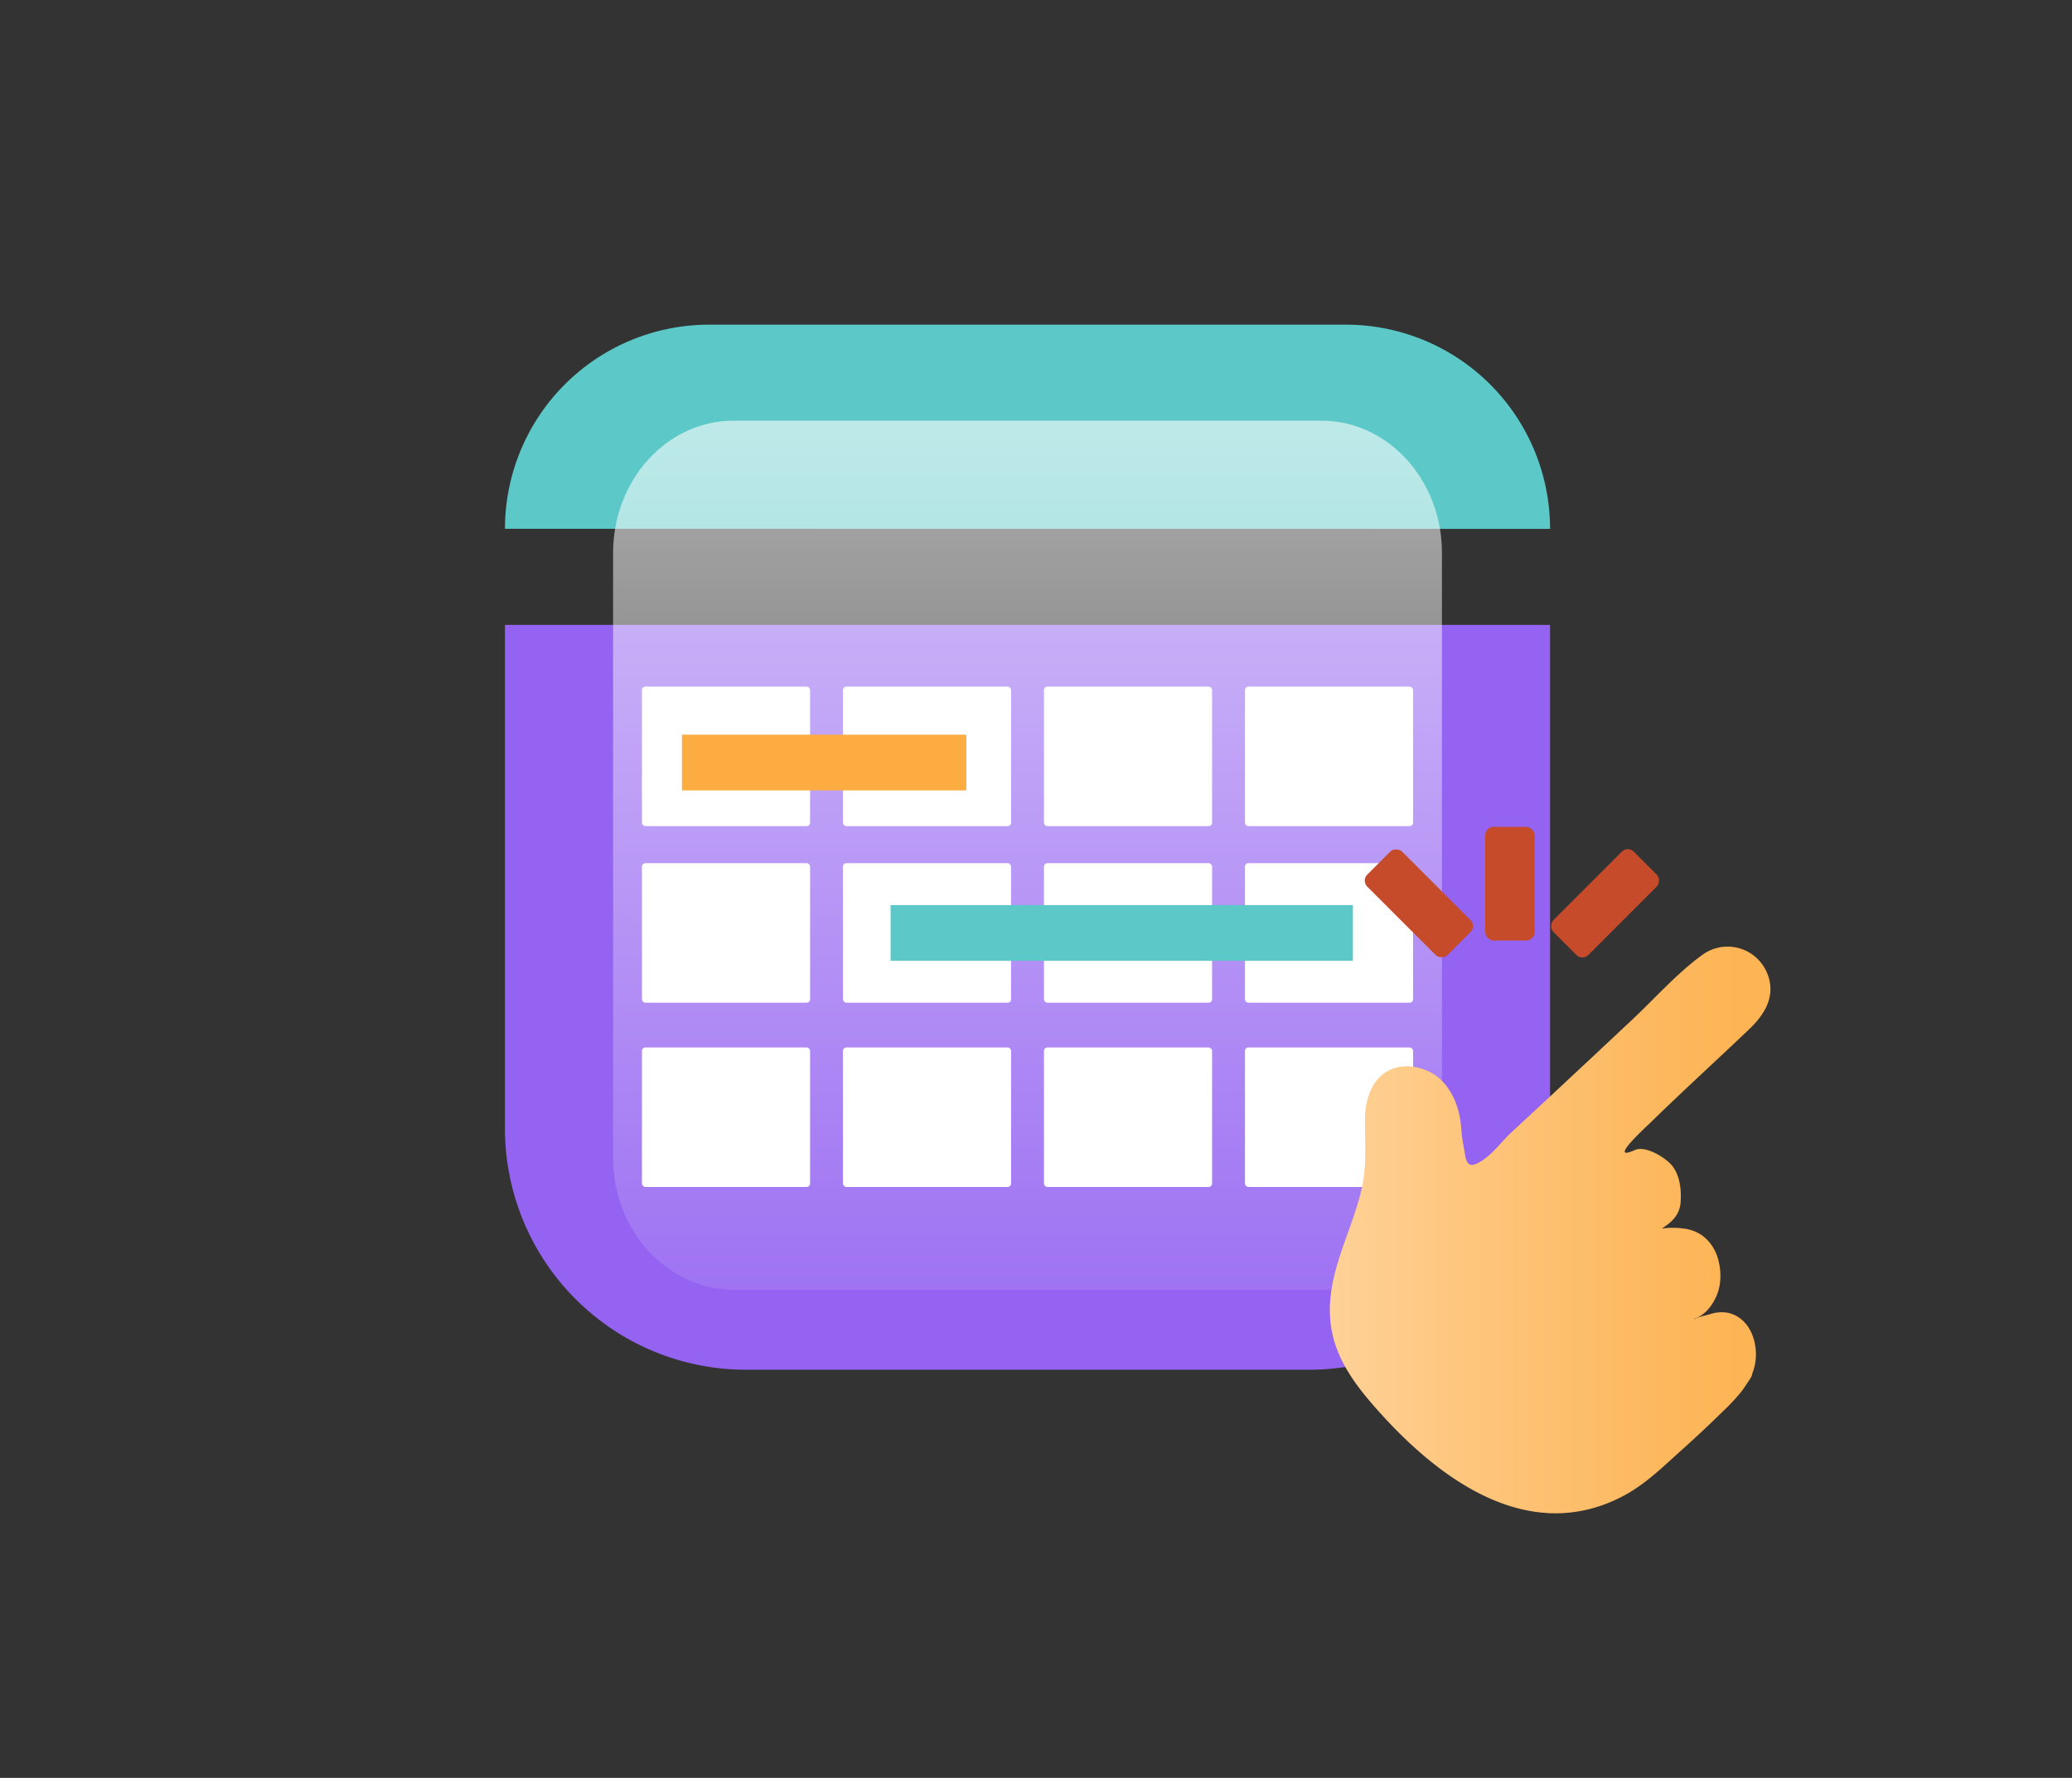 <svg xmlns="http://www.w3.org/2000/svg" xmlns:xlink="http://www.w3.org/1999/xlink" viewBox="0 0 804.24 690"><rect x="0" y="0" width="804.24" height="690" fill="#333333" stroke="none"/><defs><linearGradient id="a" x1="-290.13" y1="-10140.55" x2="-290.13" y2="-10477.83" gradientTransform="matrix(1, 0, 0, -1, 688.96, -9977.29)" gradientUnits="userSpaceOnUse"><stop offset="0" stop-color="#fff" stop-opacity="0.6"/><stop offset="1" stop-color="#fff" stop-opacity="0.1"/></linearGradient><linearGradient id="b" x1="459.01" y1="477.35" x2="673.74" y2="477.35" gradientUnits="userSpaceOnUse"><stop offset="0" stop-color="#fff" stop-opacity="0.6"/><stop offset="0.05" stop-color="#fff" stop-opacity="0.57"/><stop offset="0.5" stop-color="#fff" stop-opacity="0.32"/><stop offset="0.83" stop-color="#fff" stop-opacity="0.16"/><stop offset="1" stop-color="#fff" stop-opacity="0.1"/></linearGradient></defs><path d="M196,242.52H601.65V438A93.61,93.61,0,0,1,508,531.6H289.62A93.61,93.61,0,0,1,196,438Z" style="fill:#9463f1"/><path d="M196,205.22A79.26,79.26,0,0,1,275.27,126H522.39a79.26,79.26,0,0,1,79.26,79.26Z" style="fill:#5cc9c8"/><path d="M284.78,163.26h228.1c25.85,0,46.81,23,46.81,51.3V449.24c0,28.33-21,51.3-46.81,51.3H284.78c-25.85,0-46.81-23-46.81-51.3V214.56C238,186.22,258.93,163.26,284.78,163.26Z" style="fill:url(#a)"/><rect x="249.17" y="266.48" width="65.26" height="54.15" rx="1.34" style="fill:#fff"/><rect x="327.19" y="266.48" width="65.26" height="54.15" rx="1.34" style="fill:#fff"/><rect x="405.21" y="266.48" width="65.26" height="54.15" rx="1.34" style="fill:#fff"/><rect x="483.23" y="266.48" width="65.26" height="54.15" rx="1.34" style="fill:#fff"/><rect x="249.17" y="335" width="65.26" height="54.15" rx="1.34" style="fill:#fff"/><rect x="327.19" y="335" width="65.26" height="54.15" rx="1.34" style="fill:#fff"/><rect x="405.21" y="335" width="65.26" height="54.15" rx="1.34" style="fill:#fff"/><rect x="483.23" y="335" width="65.26" height="54.15" rx="1.34" style="fill:#fff"/><rect x="249.17" y="406.51" width="65.26" height="54.15" rx="1.34" style="fill:#fff"/><rect x="327.19" y="406.51" width="65.26" height="54.15" rx="1.34" style="fill:#fff"/><rect x="405.21" y="406.51" width="65.26" height="54.15" rx="1.34" style="fill:#fff"/><rect x="483.23" y="406.51" width="65.26" height="54.15" rx="1.34" style="fill:#fff"/><rect x="264.69" y="285.13" width="110.39" height="21.63" style="fill:#fdac42"/><rect x="345.68" y="351.26" width="179.45" height="21.63" style="fill:#5cc9c8"/><path d="M665.9,503.69c2.39-4.81,2.35-11,.65-16.06a16.69,16.69,0,0,0-6-8.25,16,16,0,0,0-7.41-2.62,30,30,0,0,0-8.2.07c4.06-2.52,7.07-5.41,7.39-10.4.3-4.58-.21-10.05-3.25-13.95-2.43-3.13-10.35-8-14.48-6.16-10.7,4.81,3.28-8,5.94-10.57,12.65-12.35,25.72-24.23,38.51-36.43,3.44-3.28,6.38-7.09,7.57-11.38a15.17,15.17,0,0,0-.35-9.29,16.6,16.6,0,0,0-25.47-8.09c-9.76,7.06-18.38,16.85-27.15,25.08q-15.48,14.52-31,29l-16,14.84c-3.81,3.53-6.93,8.06-11.32,10.92-6.83,4.44-6.21-.65-7.43-6.47-.56-2.72-.61-5.22-.93-8-.73-6.2-3.25-12.72-7.87-17-6-5.59-16.06-7-22.43-1.9-5.5,4.43-7,12.2-6.85,19.26.16,9.23.71,17.22-1.59,26.42-4.64,18.56-15.53,35.58-10.92,55.52,2.27,9.81,8.22,18.37,14.77,26,24,28,60.26,56.61,98.46,36.09,8.24-4.42,15.26-11.38,22.22-17.6q8-7.15,15.65-14.67a84.39,84.39,0,0,0,6.85-7.18,41.9,41.9,0,0,0,2.72-3.77c.61-1,2.16-2.93,2.16-4.1,3.51-8.36.53-21.44-9.63-23.53a14.23,14.23,0,0,0-7.05.66c-1.77.53-4.28.91-5.82,1.88l0,0,0-.32.12.09C661.41,510.44,664,507.6,665.9,503.69Z" style="fill:#fdac42"/><rect x="576.48" y="320.9" width="19.17" height="44.11" rx="3.27" style="fill:#c64b2a"/><rect x="613.42" y="328.52" width="19.17" height="44.11" rx="3.27" transform="translate(430.37 -337.85) rotate(45)" style="fill:#c64b2a"/><rect x="541.15" y="328.52" width="19.17" height="44.11" rx="3.27" transform="translate(1188.06 209.05) rotate(135)" style="fill:#c64b2a"/><path d="M665.9,503.69c2.39-4.81,2.35-11,.65-16.06a16.69,16.69,0,0,0-6-8.25,16,16,0,0,0-7.41-2.62,30,30,0,0,0-8.2.07c4.06-2.52,7.07-5.41,7.39-10.4.3-4.58-.21-10.05-3.25-13.95-2.43-3.13-10.35-8-14.48-6.16-10.7,4.81,3.28-8,5.94-10.57,12.65-12.35,25.72-24.23,38.51-36.43,3.44-3.28,6.38-7.09,7.57-11.38a15.17,15.17,0,0,0-.35-9.29,16.6,16.6,0,0,0-25.47-8.09c-9.76,7.06-18.38,16.85-27.15,25.08q-15.48,14.52-31,29l-16,14.84c-3.81,3.53-6.93,8.06-11.32,10.92-6.83,4.44-6.21-.65-7.43-6.47-.56-2.72-.61-5.22-.93-8-.73-6.2-3.25-12.72-7.87-17-6-5.59-16.06-7-22.43-1.9-5.5,4.43-7,12.2-6.85,19.26.16,9.23.71,17.22-1.59,26.42-4.64,18.56-15.53,35.58-10.92,55.52,2.27,9.81,8.22,18.37,14.77,26,24,28,60.26,56.61,98.46,36.09,8.24-4.42,15.26-11.38,22.22-17.6q8-7.15,15.65-14.67a84.39,84.39,0,0,0,6.85-7.18,41.9,41.9,0,0,0,2.72-3.77c.61-1,2.16-2.93,2.16-4.1,3.51-8.36.53-21.44-9.63-23.53a14.23,14.23,0,0,0-7.05.66c-1.77.53-4.28.91-5.82,1.88l0,0,0-.32.12.09C661.41,510.44,664,507.6,665.9,503.69Z" style="fill:url(#b)"/></svg>
